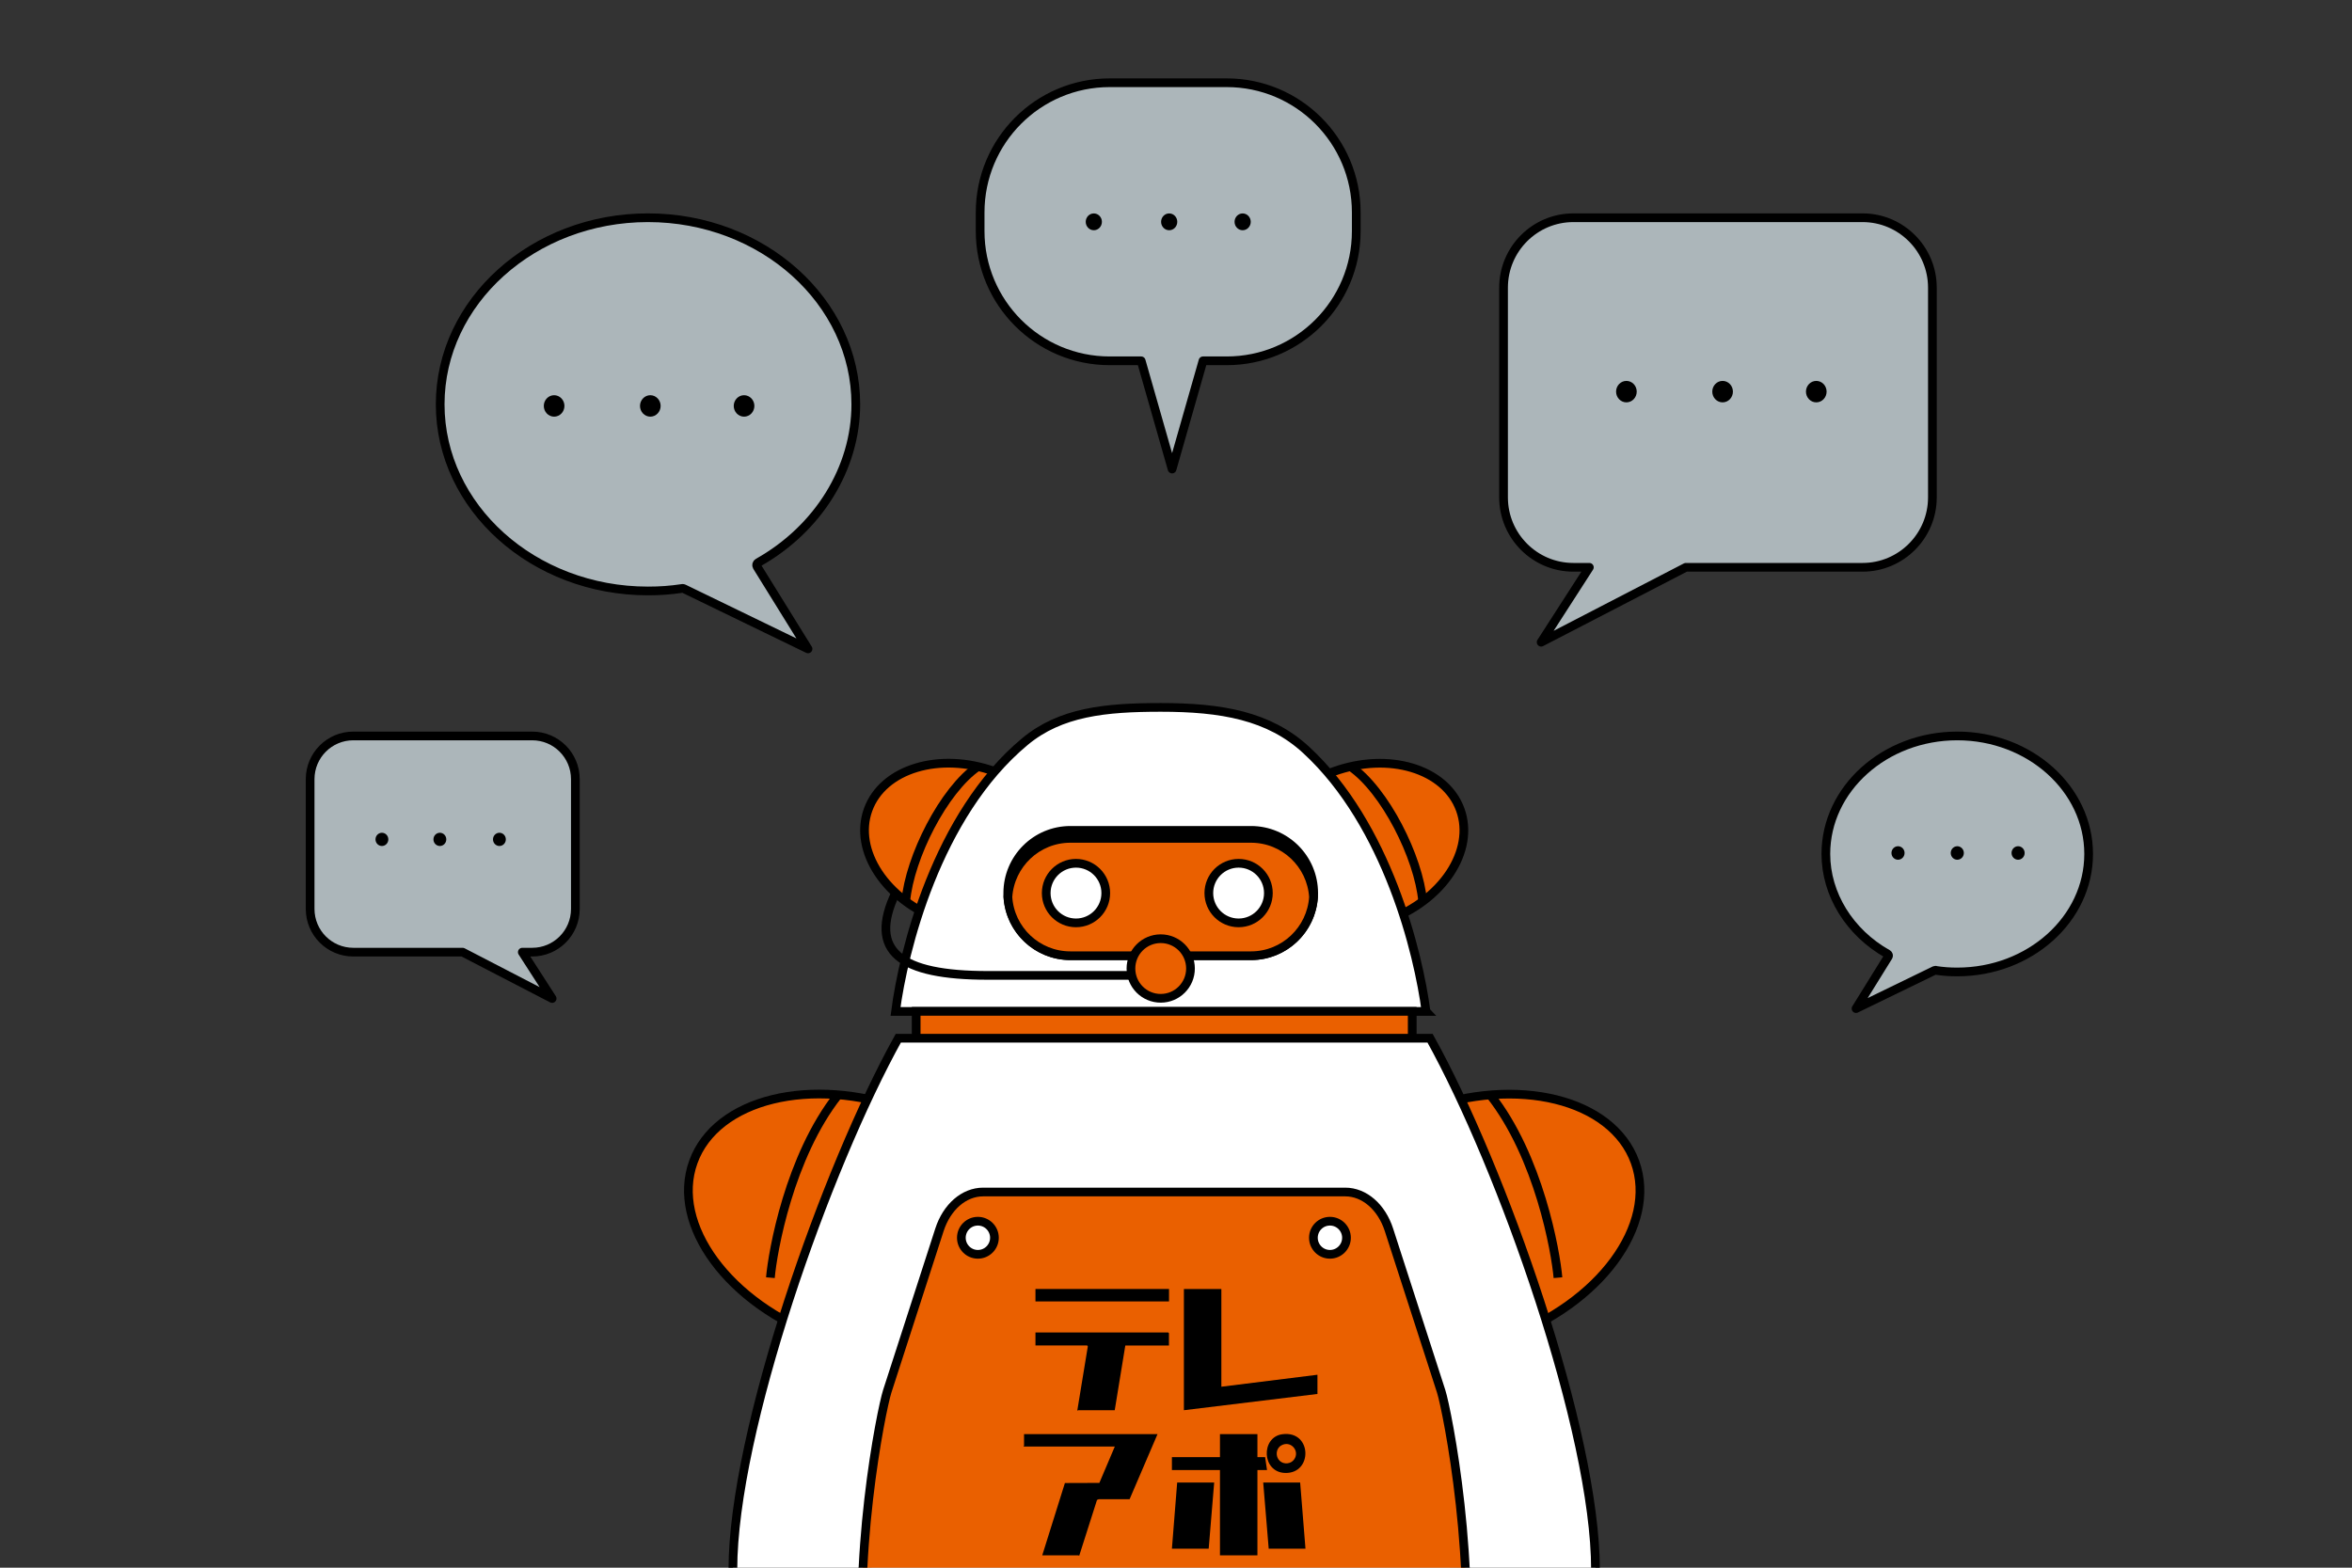<svg width="540" height="360" viewBox="0 0 540 360" fill="none" xmlns="http://www.w3.org/2000/svg">
<rect x="0" y="0" width="540" height="360" fill="#333333" stroke="none"/>
<g clip-path="url(#clip0_1441_4368)">
<path d="M266.497 449.444C304.499 449.444 335.306 416.151 335.306 375.082C335.306 334.013 304.499 300.721 266.497 300.721C228.494 300.721 197.688 334.013 197.688 375.082C197.688 416.151 228.494 449.444 266.497 449.444Z" fill="white" stroke="black" stroke-width="2" stroke-miterlimit="10"/>
<path d="M267.287 419.197C310.23 419.197 345.043 401.087 345.043 378.747C345.043 356.407 310.23 338.297 267.287 338.297C224.344 338.297 189.531 356.407 189.531 378.747C189.531 401.087 224.344 419.197 267.287 419.197Z" fill="black" stroke="black" stroke-width="2" stroke-miterlimit="10"/>
<path d="M318.502 211.338C331.172 206.752 338.682 195.389 335.276 185.959C331.869 176.528 318.837 172.602 306.167 177.188C293.498 181.775 285.988 193.138 289.394 202.568C292.8 211.998 305.832 215.925 318.502 211.338Z" fill="#EA6000" stroke="black" stroke-width="2" stroke-miterlimit="10"/>
<path d="M326.634 206.986C325.723 196.858 317.946 181.423 310.062 176.024" stroke="black" stroke-width="2" stroke-miterlimit="10"/>
<path d="M237.717 295.258C242.944 280.789 229.599 262.695 207.912 254.844C186.225 246.993 164.408 252.358 159.182 266.828C153.955 281.297 167.3 299.391 188.987 307.242C210.674 315.093 232.491 309.728 237.717 295.258Z" fill="#EA6000" stroke="black" stroke-width="2" stroke-miterlimit="10"/>
<path d="M245.19 202.552C248.596 193.122 241.086 181.759 228.416 177.172C215.746 172.586 202.714 176.512 199.308 185.943C195.902 195.373 203.412 206.736 216.081 211.322C228.751 215.909 241.783 211.982 245.19 202.552Z" fill="#EA6000" stroke="black" stroke-width="2" stroke-miterlimit="10"/>
<path d="M327.4 232.244C325.668 218.999 318.544 189.406 299.861 172.192C291.34 164.345 280.418 162.444 266.505 162.444C253.745 162.444 243.508 163.494 235.336 170.276C215.012 187.14 207.402 218.497 205.609 232.259C211.457 232.259 321.567 232.259 327.415 232.259L327.4 232.244Z" fill="white" stroke="black" stroke-width="2" stroke-miterlimit="10"/>
<path d="M324.236 232.244H210.344V238.601H324.236V232.244Z" fill="#EA6000" stroke="black" stroke-width="2" stroke-miterlimit="10"/>
<path d="M287.227 190.684H245.76C237.815 190.684 231.375 197.128 231.375 205.077C231.375 213.026 237.815 219.47 245.76 219.47H287.227C295.172 219.47 301.612 213.026 301.612 205.077C301.612 197.128 295.172 190.684 287.227 190.684Z" fill="black" stroke="black" stroke-width="2" stroke-miterlimit="10"/>
<path d="M287.228 192.523H245.745C238.12 192.523 231.892 198.485 231.406 205.997C231.877 213.509 238.105 219.47 245.745 219.47H287.228C294.853 219.47 301.081 213.509 301.567 205.997C301.096 198.485 294.869 192.523 287.228 192.523Z" fill="#EA6000" stroke="black" stroke-width="2" stroke-miterlimit="10"/>
<path d="M247.038 211.927C250.814 211.927 253.874 208.864 253.874 205.084C253.874 201.305 250.814 198.241 247.038 198.241C243.263 198.241 240.203 201.305 240.203 205.084C240.203 208.864 243.263 211.927 247.038 211.927Z" fill="white" stroke="black" stroke-width="2" stroke-miterlimit="10"/>
<path d="M284.374 211.927C288.149 211.927 291.21 208.864 291.21 205.084C291.21 201.305 288.149 198.241 284.374 198.241C280.599 198.241 277.539 201.305 277.539 205.084C277.539 208.864 280.599 211.927 284.374 211.927Z" fill="white" stroke="black" stroke-width="2" stroke-miterlimit="10"/>
<path d="M266.492 229.248C270.267 229.248 273.327 226.184 273.327 222.405C273.327 218.625 270.267 215.562 266.492 215.562C262.717 215.562 259.656 218.625 259.656 222.405C259.656 226.184 262.717 229.248 266.492 229.248Z" fill="#EA6000" stroke="black" stroke-width="2" stroke-miterlimit="10"/>
<path d="M205.603 205.084C199.284 218.466 206.545 223.986 226.793 223.986H259.648" stroke="black" stroke-width="2" stroke-miterlimit="10"/>
<path d="M207.953 206.986C208.865 196.858 216.642 181.423 224.525 176.024" stroke="black" stroke-width="2" stroke-miterlimit="10"/>
<path d="M176.875 293.405C177.391 287.429 181.204 265.668 192.429 251.435" stroke="black" stroke-width="2" stroke-miterlimit="10"/>
<path d="M345.584 307.267C367.271 299.416 380.615 281.322 375.389 266.853C370.163 252.384 348.346 247.019 326.659 254.87C304.972 262.721 291.627 280.815 296.853 295.284C302.08 309.753 323.897 315.118 345.584 307.267Z" fill="#EA6000" stroke="black" stroke-width="2" stroke-miterlimit="10"/>
<path d="M267.287 238.418C273.135 238.418 322.501 238.418 328.334 238.418C344.785 268.026 366.308 328.777 366.308 360.438C366.308 392.098 298.942 398.744 267.135 398.744C235.328 398.744 168.266 392.098 168.266 360.438C168.266 328.777 189.774 268.026 206.24 238.418C212.088 238.418 261.454 238.418 267.287 238.418Z" fill="white" stroke="black" stroke-width="2" stroke-miterlimit="10"/>
<path d="M357.695 293.405C357.178 287.429 353.366 265.668 342.141 251.435" stroke="black" stroke-width="2" stroke-miterlimit="10"/>
<path d="M318.898 282.427C317.197 277.15 313.233 273.729 308.858 273.729H225.725C221.335 273.729 217.386 277.15 215.685 282.427L203.7 319.516C202.363 323.668 195.285 358.583 198.885 388.373C221.107 396.493 251.547 398.744 270.048 398.744C286.955 398.744 313.901 396.874 335.44 390.35C339.617 360.864 332.25 323.759 330.883 319.516L318.898 282.427Z" fill="#EA6000" stroke="black" stroke-width="2" stroke-miterlimit="10"/>
<path d="M224.516 288.038C226.613 288.038 228.314 286.336 228.314 284.236C228.314 282.137 226.613 280.435 224.516 280.435C222.419 280.435 220.719 282.137 220.719 284.236C220.719 286.336 222.419 288.038 224.516 288.038Z" fill="white" stroke="black" stroke-width="2" stroke-miterlimit="10"/>
<path d="M305.344 288.038C307.442 288.038 309.142 286.336 309.142 284.236C309.142 282.137 307.442 280.435 305.344 280.435C303.247 280.435 301.547 282.137 301.547 284.236C301.547 286.336 303.247 288.038 305.344 288.038Z" fill="white" stroke="black" stroke-width="2" stroke-miterlimit="10"/>
<path d="M280.414 296V318.444L302.474 315.693V320.105L271.812 323.839V296H280.414Z" fill="black"/>
<path d="M265.758 329.327L259.347 344.276H252.245L251.861 344.449L247.786 357.233C247.706 357.286 247.64 357.166 247.613 357.166H239.291L244.494 340.556L252.405 340.529L255.949 332.184H235.004C234.977 332.104 235.11 332.051 235.11 332.025V329.327H265.771H265.758Z" fill="black"/>
<path d="M288.694 329.327V334.616H290.459L290.897 337.579H288.694V357.166H280.093V337.579H269.062V334.616H280.093V329.327H288.694Z" fill="black"/>
<path d="M268.396 308.983H258.361L255.932 323.839H247.49C247.49 323.839 247.371 323.999 247.331 323.946L249.747 309.236C249.773 309.142 249.64 308.97 249.587 308.97H237.734V305.993H268.223L268.382 306.153V308.956L268.396 308.983Z" fill="black"/>
<path d="M278.765 340.449L277.504 355.638H269.062L270.27 340.449H278.765Z" fill="black"/>
<path d="M298.505 340.449L299.726 355.638H291.284L290.023 340.449H298.505Z" fill="black"/>
<path d="M268.396 296H237.734V298.857H268.396V296Z" fill="black"/>
<path d="M294.401 329.354C301.263 328.424 301.463 338.443 295.038 338.244C289.649 338.071 289.45 330.032 294.401 329.354ZM293.804 335.453C294.746 336.357 296.366 336.211 297.122 335.148C298.529 333.181 296.286 330.656 294.136 331.945C292.901 332.676 292.795 334.483 293.804 335.453Z" fill="black"/>
<path fill-rule="evenodd" clip-rule="evenodd" d="M345.203 66.058V114.219C345.203 123.084 352.388 130.277 361.243 130.277H364.904C361.213 136.01 357.522 141.743 353.831 147.476C364.904 141.743 375.977 136.01 387.051 130.277H427.622C436.478 130.277 443.662 123.084 443.662 114.219V66.058C443.662 57.193 436.478 50 427.622 50H361.243C352.388 50 345.203 57.193 345.203 66.058Z" fill="#ACB6BA" stroke="black" stroke-width="2" stroke-linecap="round" stroke-linejoin="round"/>
<path d="M373.409 92.397C374.717 92.397 375.778 91.294 375.778 89.933C375.778 88.573 374.717 87.47 373.409 87.47C372.1 87.47 371.039 88.573 371.039 89.933C371.039 91.294 372.1 92.397 373.409 92.397Z" fill="black"/>
<path d="M395.495 92.397C396.803 92.397 397.864 91.294 397.864 89.933C397.864 88.573 396.803 87.47 395.495 87.47C394.186 87.47 393.125 88.573 393.125 89.933C393.125 91.294 394.186 92.397 395.495 92.397Z" fill="black"/>
<path d="M417.002 92.397C418.311 92.397 419.372 91.294 419.372 89.933C419.372 88.573 418.311 87.47 417.002 87.47C415.694 87.47 414.633 88.573 414.633 89.933C414.633 91.294 415.694 92.397 417.002 92.397Z" fill="black"/>
<path fill-rule="evenodd" clip-rule="evenodd" d="M122.18 169C108.494 169 94.808 169 81.122 169C75.638 169 71.203 173.44 71.203 178.93V208.72C71.203 214.21 75.638 218.65 81.122 218.65C89.492 218.65 97.861 218.65 106.215 218.65C113.066 222.194 119.916 225.737 126.767 229.295C124.488 225.752 122.195 222.209 119.916 218.65H122.18C127.663 218.65 132.098 214.21 132.098 208.72C132.098 198.79 132.098 188.86 132.098 178.93C132.098 173.44 127.663 169 122.18 169Z" fill="#ACB6BA" stroke="black" stroke-width="2" stroke-linecap="round" stroke-linejoin="round"/>
<path d="M114.661 191.732C115.184 191.733 115.635 192.174 115.635 192.753C115.635 193.332 115.184 193.773 114.661 193.773C114.138 193.773 113.688 193.332 113.688 192.753C113.688 192.174 114.138 191.732 114.661 191.732Z" fill="black" stroke="black"/>
<path d="M100.989 191.732C101.512 191.733 101.963 192.174 101.963 192.753C101.963 193.332 101.512 193.773 100.989 193.773C100.466 193.773 100.016 193.332 100.016 192.753C100.016 192.174 100.466 191.732 100.989 191.732Z" fill="black" stroke="black"/>
<path d="M87.685 191.732C88.207 191.733 88.658 192.174 88.658 192.753C88.658 193.332 88.207 193.773 87.685 193.773C87.162 193.773 86.711 193.332 86.711 192.753C86.711 192.174 87.162 191.732 87.685 191.732Z" fill="black" stroke="black"/>
<path d="M156.702 135.113C156.809 135.113 156.9 135.128 156.991 135.174L185.517 149.012L173.806 130.11C173.715 129.958 173.684 129.775 173.73 129.608C173.775 129.441 173.882 129.289 174.049 129.197C187.887 121.427 196.484 107.512 196.484 92.853C196.484 69.222 175.082 50 148.773 50C122.465 50 101.062 69.222 101.062 92.853C101.062 116.484 122.465 135.706 148.773 135.706C151.538 135.706 153.877 135.539 156.611 135.128C156.641 135.128 156.672 135.128 156.702 135.128V135.113Z" fill="#ACB6BA" stroke="black" stroke-width="2" stroke-linecap="round" stroke-linejoin="round"/>
<path fill-rule="evenodd" clip-rule="evenodd" d="M127.221 95.681C128.527 95.681 129.591 94.571 129.591 93.217C129.591 91.864 128.527 90.754 127.221 90.754C125.915 90.754 124.852 91.864 124.852 93.217C124.852 94.571 125.915 95.681 127.221 95.681Z" fill="black"/>
<path fill-rule="evenodd" clip-rule="evenodd" d="M149.307 95.681C150.613 95.681 151.677 94.571 151.677 93.217C151.677 91.864 150.613 90.754 149.307 90.754C148.001 90.754 146.938 91.864 146.938 93.217C146.938 94.571 148.001 95.681 149.307 95.681Z" fill="black"/>
<path fill-rule="evenodd" clip-rule="evenodd" d="M170.831 95.681C172.137 95.681 173.2 94.571 173.2 93.217C173.2 91.864 172.137 90.754 170.831 90.754C169.524 90.754 168.461 91.864 168.461 93.217C168.461 94.571 169.524 95.681 170.831 95.681Z" fill="black"/>
<path d="M444.418 222.832C446.15 223.091 447.623 223.197 449.37 223.197C466.002 223.197 479.536 211.047 479.536 196.099C479.536 181.165 466.002 169 449.37 169C432.737 169 419.203 181.15 419.203 196.099C419.203 205.36 424.641 214.164 433.39 219.076C433.481 219.137 433.557 219.228 433.588 219.335C433.618 219.441 433.588 219.563 433.542 219.654L426.13 231.607L444.16 222.847C444.16 222.847 444.281 222.802 444.342 222.802C444.357 222.802 444.388 222.802 444.403 222.802L444.418 222.832Z" fill="#ACB6BA" stroke="black" stroke-width="2" stroke-linecap="round" stroke-linejoin="round"/>
<path d="M463.34 194.825C463.882 194.825 464.344 195.284 464.344 195.876C464.344 196.468 463.882 196.928 463.34 196.928C462.797 196.928 462.336 196.468 462.336 195.876C462.336 195.284 462.797 194.825 463.34 194.825Z" fill="black" stroke="black"/>
<path d="M449.379 194.825C449.921 194.825 450.383 195.284 450.383 195.876C450.383 196.468 449.922 196.928 449.379 196.928C448.836 196.928 448.375 196.468 448.375 195.876C448.375 195.284 448.836 194.825 449.379 194.825Z" fill="black" stroke="black"/>
<path d="M435.77 194.825C436.312 194.825 436.773 195.284 436.773 195.876C436.773 196.468 436.312 196.928 435.77 196.928C435.227 196.928 434.766 196.468 434.766 195.876C434.766 195.284 435.227 194.825 435.77 194.825Z" fill="black" stroke="black"/>
<path fill-rule="evenodd" clip-rule="evenodd" d="M281.661 19H254.769C238.34 19 225.031 32.336 225.031 48.771V53.085C225.031 69.532 238.352 82.856 254.769 82.856H262.006L269.102 107.705L276.197 82.856H281.649C298.077 82.856 311.386 69.52 311.386 53.085V48.771C311.386 32.324 298.065 19 281.649 19H281.661Z" fill="white"/>
<path d="M281.661 19H254.769C238.34 19 225.031 32.336 225.031 48.771V53.085C225.031 69.532 238.352 82.856 254.769 82.856H262.006L269.102 107.705L276.197 82.856H281.649C298.077 82.856 311.386 69.52 311.386 53.085V48.771C311.386 32.324 298.065 19 281.649 19H281.661Z" fill="#ACB6BA" stroke="black" stroke-width="2" stroke-linecap="round" stroke-linejoin="round"/>
<path d="M251.131 52.871C252.156 52.871 252.988 52.007 252.988 50.941C252.988 49.874 252.156 49.01 251.131 49.01C250.105 49.01 249.273 49.874 249.273 50.941C249.273 52.007 250.105 52.871 251.131 52.871Z" fill="black"/>
<path d="M268.435 52.871C269.461 52.871 270.292 52.007 270.292 50.941C270.292 49.874 269.461 49.01 268.435 49.01C267.41 49.01 266.578 49.874 266.578 50.941C266.578 52.007 267.41 52.871 268.435 52.871Z" fill="black"/>
<path d="M285.302 52.871C286.328 52.871 287.159 52.007 287.159 50.941C287.159 49.874 286.328 49.01 285.302 49.01C284.277 49.01 283.445 49.874 283.445 50.941C283.445 52.007 284.277 52.871 285.302 52.871Z" fill="black"/>
</g>
<defs>
<clipPath id="clip0_1441_4368">
<rect width="540" height="360" fill="white"/>
</clipPath>
</defs>
</svg>
